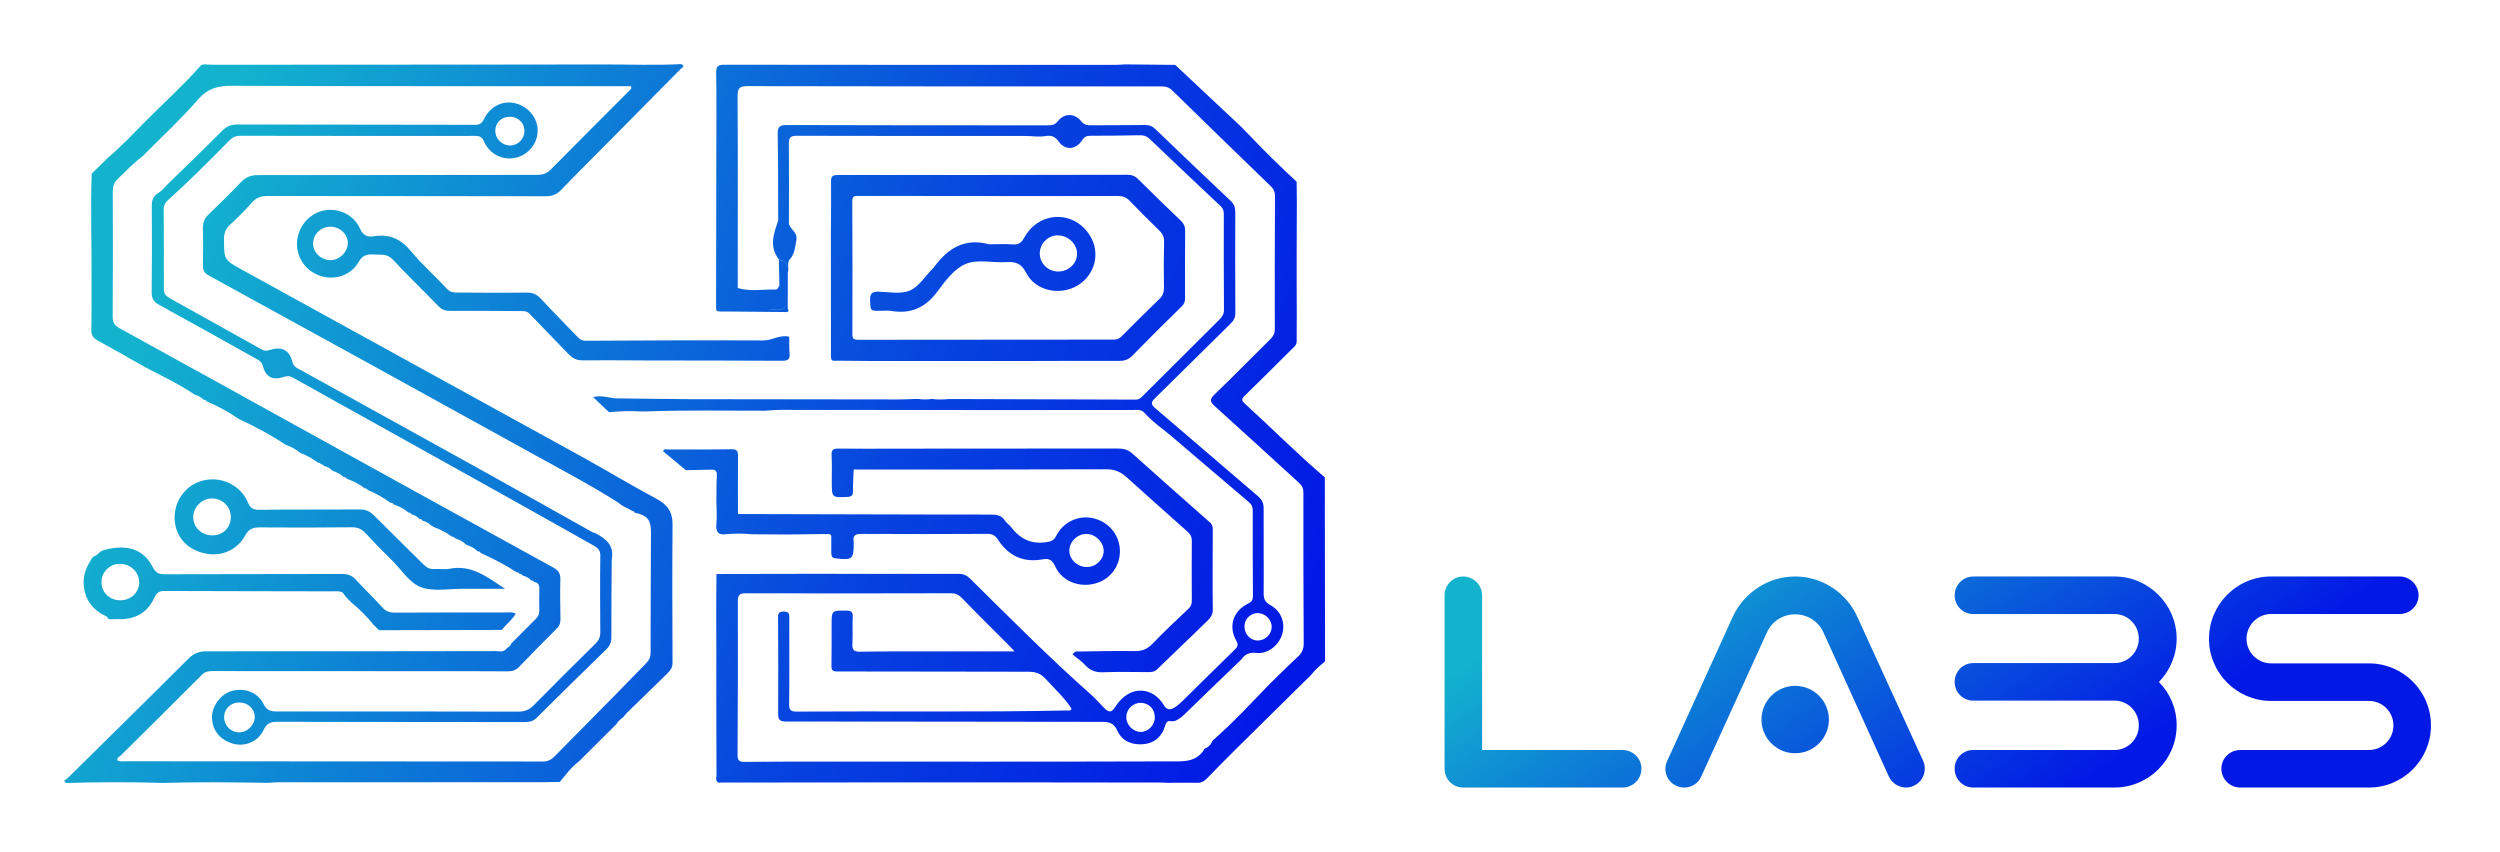 <svg width="273" height="93" viewBox="0 0 273 93" fill="none" xmlns="http://www.w3.org/2000/svg">
<rect width="273" height="93" fill="white"/>
<path d="M74.386 7C74.907 7.25 74.442 7.414 74.311 7.544C71.778 10.119 69.233 12.686 66.691 15.253C64.892 17.067 63.077 18.867 61.308 20.708C60.823 21.215 60.339 21.431 59.627 21.431C49.492 21.408 39.357 21.42 29.223 21.401C28.522 21.401 28.003 21.569 27.53 22.102C26.77 22.955 25.962 23.774 25.116 24.542C24.606 25.004 24.453 25.5 24.46 26.163C24.482 28.365 24.457 28.373 26.391 29.435C38.765 36.242 51.143 43.043 63.514 49.861C66.241 51.363 68.901 52.98 71.647 54.444C72.851 55.085 73.454 55.867 73.443 57.275C73.395 62.328 73.424 67.381 73.439 72.434C73.439 72.966 73.111 73.302 72.787 73.626C71.375 75.016 69.948 76.387 68.528 77.773C68.342 77.956 68.182 78.164 68.011 78.361C67.724 78.548 67.486 78.779 67.307 79.073C65.954 80.422 64.598 81.771 63.245 83.12C62.72 83.53 62.247 83.996 61.837 84.524C61.785 84.591 61.729 84.659 61.677 84.722C61.494 84.942 61.311 85.166 61.125 85.386C60.536 85.397 59.951 85.415 59.362 85.415C49.671 85.419 39.976 85.423 30.284 85.427C29.934 85.427 29.584 85.467 29.233 85.489C25.41 85.422 21.588 85.382 17.765 85.497C14.236 85.385 10.711 85.401 7.183 85.505C7.123 85.419 7.06 85.333 7 85.251C7.138 85.15 7.291 85.062 7.414 84.942C11.807 80.613 16.207 76.294 20.57 71.931C21.166 71.335 21.756 71.122 22.575 71.122C33.09 71.133 43.605 71.118 54.12 71.1C54.53 71.1 55.018 71.278 55.327 70.802C55.562 70.671 55.749 70.493 55.86 70.239C56.743 69.356 57.63 68.477 58.506 67.586C58.729 67.359 58.897 67.094 58.89 66.74C58.875 65.924 58.881 65.108 58.893 64.292C58.9 63.89 58.774 63.611 58.338 63.555L58.326 63.547C58.255 63.409 58.129 63.368 57.983 63.368L57.98 63.364C57.746 63.089 57.44 62.947 57.097 62.861L57.074 62.85C57.004 62.72 56.888 62.675 56.751 62.675L56.735 62.668C56.665 62.53 56.546 62.485 56.4 62.485L56.397 62.481C55.171 61.662 53.852 61.009 52.518 60.395L52.491 60.38C52.424 60.246 52.309 60.2 52.167 60.204L52.152 60.197C51.81 59.855 51.393 59.642 50.935 59.5L50.919 59.489C50.58 59.135 50.163 58.923 49.701 58.789L49.685 58.781C49.611 58.644 49.488 58.602 49.343 58.602C48.758 58.141 48.091 57.831 47.401 57.562C47.286 57.499 47.171 57.436 47.056 57.369C46.813 57.105 46.508 56.952 46.161 56.87L46.139 56.858C46.072 56.728 45.96 56.676 45.818 56.68L45.804 56.672C45.573 56.4 45.271 56.251 44.932 56.158L44.916 56.147C44.845 56.013 44.73 55.964 44.585 55.964L44.577 55.961C44.123 55.54 43.572 55.29 42.998 55.085L42.99 55.081C42.912 54.947 42.789 54.899 42.644 54.902C41.872 54.347 41.056 53.87 40.177 53.513L40.158 53.501C40.084 53.371 39.968 53.322 39.823 53.326L39.815 53.322C39.242 52.849 38.575 52.536 37.882 52.283L37.863 52.272C37.792 52.134 37.673 52.097 37.531 52.097L37.52 52.089C37.17 51.754 36.748 51.545 36.294 51.399L36.275 51.389C36.044 51.117 35.747 50.968 35.404 50.89L35.374 50.874C35.307 50.748 35.195 50.7 35.058 50.703L35.035 50.692C34.964 50.562 34.845 50.517 34.707 50.517L34.696 50.51C34.108 50.063 33.47 49.705 32.773 49.451L32.766 49.447C32.304 49.041 31.763 48.773 31.189 48.568L31.183 48.565C29.562 47.476 27.84 46.582 26.077 45.747L26.066 45.744C24.96 44.98 23.786 44.339 22.545 43.817L22.534 43.81C22.46 43.676 22.34 43.631 22.195 43.631L22.188 43.627C21.957 43.351 21.651 43.206 21.309 43.12L21.289 43.109C19.564 41.955 17.698 41.049 15.854 40.102L15.846 40.095C14.109 39.115 12.384 38.116 10.637 37.166C10.126 36.887 9.962 36.551 9.974 35.977C10.015 34.04 9.989 32.099 9.996 30.161C10.015 26.431 9.877 22.701 10.015 18.972L10.019 18.968C10.082 18.897 10.138 18.842 10.193 18.782C10.376 18.607 10.555 18.435 10.737 18.26C10.797 18.204 10.857 18.145 10.916 18.085C10.976 18.026 11.035 17.97 11.091 17.91C11.15 17.851 11.211 17.794 11.271 17.734L11.796 17.209H11.803C13.189 16.039 14.438 14.727 15.708 13.435C17.783 11.326 19.993 9.351 21.953 7.131C22.028 7.101 22.098 7.075 22.173 7.045L22.247 7.06L22.318 7.026C22.609 7.041 22.903 7.07 23.193 7.07C29.304 7.07 35.412 7.063 41.523 7.06C49.656 7.052 57.794 7.056 65.928 7.037C68.748 7.03 71.565 7.153 74.386 7ZM128.332 7.086C130.743 9.348 133.154 11.609 135.564 13.871C135.907 14.225 136.254 14.579 136.597 14.933C138.203 16.628 139.879 18.256 141.593 19.844C141.6 20.552 141.608 21.26 141.615 21.968C141.612 23.439 141.604 24.911 141.601 26.379C141.601 26.55 141.6 26.726 141.597 26.898V31.67C141.597 32.076 141.601 32.486 141.601 32.893C141.601 33.071 141.601 33.254 141.604 33.433V34.83C141.604 35.009 141.604 35.191 141.601 35.37C141.601 35.661 141.6 35.952 141.597 36.242V36.607C141.597 36.838 141.601 37.07 141.601 37.301C141.578 37.733 141.239 37.952 140.975 38.217C139.294 39.89 137.617 41.566 135.914 43.221C135.586 43.541 135.549 43.721 135.903 44.045C138.843 46.724 141.645 49.548 144.671 52.13C144.678 58.818 144.685 65.507 144.696 72.191L144.727 72.184C144.656 72.251 144.585 72.319 144.515 72.382C143.997 72.777 143.542 73.235 143.136 73.745C143.057 73.82 142.983 73.894 142.904 73.965C140.296 76.54 137.685 79.107 135.08 81.686C133.973 82.781 132.877 83.887 131.797 85.005C131.514 85.296 131.208 85.475 130.806 85.482C130.511 85.479 130.221 85.478 129.927 85.475H128.156C127.981 85.478 127.803 85.486 127.628 85.489C127.337 85.478 127.043 85.456 126.752 85.456C116.632 85.437 106.509 85.434 96.389 85.438C90.52 85.438 84.655 85.452 78.786 85.456C78.667 85.46 78.548 85.46 78.429 85.464C78.079 85.233 78.246 84.878 78.242 84.58C78.224 81.983 78.224 79.386 78.22 76.789V73.965C78.22 72.907 78.224 71.852 78.224 70.794C78.22 69.736 78.217 68.673 78.213 67.615C78.213 66.911 78.212 66.207 78.216 65.507V65.149C78.223 64.326 78.231 63.502 78.238 62.679C81.584 62.671 84.934 62.66 88.28 62.66C93.743 62.66 99.205 62.679 104.671 62.664C105.218 62.664 105.58 62.835 105.968 63.215C110.312 67.511 114.612 71.848 119.191 75.898C119.672 76.323 120.089 76.827 120.544 77.281C121.133 77.866 121.372 77.826 121.815 77.147C123.406 74.696 125.932 75.034 127.087 76.998C127.422 77.572 127.818 77.531 128.254 77.267C128.6 77.054 128.906 76.767 129.2 76.481C131.086 74.629 132.956 72.762 134.853 70.921C135.177 70.604 135.237 70.391 135.002 69.967C134.119 68.372 134.64 66.736 136.298 65.909C136.715 65.701 136.827 65.484 136.823 65.049C136.797 61.964 136.79 58.882 136.801 55.797C136.801 55.38 136.697 55.1 136.369 54.824C133.545 52.436 130.739 50.021 127.918 47.625C126.923 46.783 125.832 46.056 124.964 45.069C124.602 44.66 124.091 44.772 123.637 44.772C118.525 44.768 113.417 44.782 108.305 44.778C100.61 44.775 92.912 44.764 85.218 44.76C84.663 44.76 84.107 44.82 83.552 44.85C79.274 44.857 74.993 44.771 70.716 44.924C70.47 44.928 70.22 44.932 69.975 44.932C68.816 44.839 67.656 44.92 66.501 45.006L66.486 44.995C66.43 44.943 66.374 44.894 66.322 44.842C65.819 44.365 65.32 43.884 64.769 43.362C65.711 43.098 66.546 43.5 67.403 43.504C70.011 43.523 72.623 43.582 75.231 43.59C82.915 43.608 90.598 43.613 98.281 43.62C98.691 43.62 99.101 43.598 99.511 43.583C99.76 43.576 100.01 43.571 100.26 43.563C100.763 43.638 101.266 43.642 101.769 43.563C102.387 43.653 103.005 43.639 103.62 43.575H104.225C110.835 43.594 117.445 43.613 124.051 43.639C124.345 43.639 124.527 43.5 124.725 43.303C127.527 40.497 130.34 37.699 133.153 34.904C133.455 34.606 133.66 34.316 133.656 33.847C133.63 30.352 133.634 26.852 133.638 23.357C133.638 23.015 133.559 22.761 133.295 22.512C130.702 20.079 128.123 17.634 125.552 15.179C125.224 14.866 124.893 14.757 124.453 14.769C122.661 14.806 120.868 14.825 119.076 14.825C118.655 14.825 118.406 14.933 118.16 15.316C117.486 16.363 116.322 16.45 115.618 15.466C115.227 14.918 114.799 14.75 114.214 14.854C113.45 14.985 112.694 14.847 111.938 14.847C103.621 14.843 95.308 14.854 86.991 14.828C86.25 14.824 86.142 15.089 86.145 15.737C86.172 18.647 86.153 21.554 86.149 24.464L86.147 24.463C86.34 25.084 87.124 25.371 86.958 26.253C86.828 26.942 86.79 27.616 86.357 28.201C85.832 28.63 86.223 29.252 86.033 29.755C86.182 28.954 85.795 28.522 85.058 28.332C83.966 26.939 84.487 25.511 84.976 24.088C84.978 24.088 84.98 24.087 84.981 24.087C84.967 20.95 84.982 17.813 84.923 14.68C84.908 13.897 85.076 13.651 85.914 13.654C95.404 13.688 104.895 13.681 114.385 13.685C114.828 13.685 115.175 13.666 115.514 13.237C116.24 12.324 117.333 12.339 118.078 13.252C118.391 13.636 118.711 13.684 119.132 13.681C121.099 13.666 123.071 13.677 125.038 13.651C125.519 13.644 125.861 13.8 126.204 14.132C128.913 16.74 131.633 19.337 134.368 21.915C134.744 22.269 134.894 22.627 134.894 23.138C134.879 26.811 134.879 30.482 134.901 34.155C134.905 34.677 134.722 35.012 134.356 35.366C131.607 38.056 128.891 40.784 126.134 43.475C125.653 43.944 125.671 44.172 126.186 44.607C129.927 47.782 133.631 50.998 137.364 54.18C137.807 54.556 137.994 54.944 137.99 55.528C137.972 58.614 138.016 61.699 137.99 64.784C137.987 65.417 138.15 65.767 138.731 66.084C139.916 66.736 140.381 68.022 140.013 69.251C139.64 70.496 138.426 71.446 137.17 71.297C136.41 71.207 135.941 71.457 135.542 72.023C133.545 73.946 131.544 75.865 129.562 77.799C129.189 78.164 128.82 78.515 128.336 78.72C128.221 78.735 128.109 78.753 127.993 78.768C127.587 78.693 127.381 78.723 127.229 79.256C126.901 80.403 126.092 81.159 124.833 81.268C123.607 81.372 122.526 80.918 122.038 79.83C121.639 78.943 121.133 78.827 120.306 78.827C108.818 78.823 97.331 78.786 85.844 78.79C85.128 78.79 84.972 78.585 84.976 77.911C85.002 74.476 84.975 71.036 84.968 67.597C84.968 67.183 84.886 66.8 85.549 66.781C86.26 66.763 86.19 67.168 86.19 67.623C86.187 70.708 86.212 73.794 86.175 76.879C86.167 77.553 86.369 77.713 87.014 77.706C96.854 77.639 106.699 77.788 116.539 77.583C116.695 77.579 116.896 77.665 117.016 77.39C116.229 76.168 115.138 75.187 114.154 74.106C113.621 73.522 113.059 73.353 112.31 73.353C105.346 73.353 98.386 73.32 91.422 73.324C90.897 73.324 90.785 73.175 90.796 72.69C90.826 71.222 90.807 69.754 90.811 68.282C90.811 66.64 90.811 66.666 92.416 66.677C92.945 66.68 93.143 66.811 93.117 67.37C93.069 68.339 93.139 69.311 93.083 70.276C93.042 70.958 93.225 71.178 93.947 71.167C95.475 71.141 97.003 71.132 98.53 71.13H110.789C110.517 70.835 110.365 70.667 110.208 70.507C108.487 68.782 106.747 67.068 105.052 65.316C104.694 64.944 104.358 64.784 103.844 64.784C96.38 64.803 88.917 64.81 81.454 64.788C80.757 64.784 80.568 64.974 80.571 65.667C80.59 71.249 80.575 76.831 80.541 82.412C80.537 83.034 80.713 83.209 81.327 83.198C84.058 83.165 86.793 83.168 89.524 83.168C102.245 83.168 114.971 83.184 127.691 83.143C129.085 83.139 130.665 83.317 131.548 81.749C131.972 81.596 132.244 81.294 132.408 80.881C134.614 78.954 136.604 76.808 138.635 74.703C139.667 73.701 140.68 72.683 141.734 71.707C142.178 71.297 142.368 70.876 142.364 70.258C142.331 64.766 142.324 59.273 142.331 53.781C142.331 53.323 142.189 53.028 141.857 52.727C138.791 49.943 135.747 47.134 132.669 44.365C132.14 43.888 132.062 43.623 132.617 43.087C134.689 41.09 136.701 39.033 138.75 37.01C139.063 36.7 139.212 36.391 139.208 35.937C139.197 31.089 139.204 26.245 139.23 21.398C139.234 20.939 139.078 20.634 138.765 20.332C135.176 16.859 131.596 13.379 128.026 9.888C127.68 9.549 127.326 9.437 126.856 9.437C111.788 9.44 96.72 9.441 81.651 9.407C80.783 9.404 80.537 9.586 80.545 10.499C80.586 17.483 80.563 24.466 80.56 31.45C81.926 31.866 83.322 31.584 84.707 31.614C84.949 31.618 84.986 31.346 85.109 31.193C85.091 30.246 85.072 29.298 85.054 28.351C85.791 28.541 86.178 28.973 86.029 29.77C86.026 30.959 86.022 32.144 86.022 33.332C86.022 33.455 86.026 33.578 86.026 33.701C86.052 33.787 86.082 33.872 86.108 33.958C86.053 33.98 86.022 34.021 86.011 34.077C83.887 34.059 81.767 34.036 79.644 34.018H78.634C78.455 33.992 78.257 34.006 78.193 33.772C78.223 33.723 78.227 33.671 78.197 33.619C78.205 28.064 78.212 22.512 78.22 16.956C78.224 13.96 78.254 10.961 78.205 7.965C78.194 7.197 78.429 7.064 79.141 7.067C93.367 7.09 107.589 7.086 121.815 7.082C122.165 7.082 122.515 7.049 122.865 7.03C124.687 7.049 126.51 7.067 128.332 7.086ZM25.31 9.37C23.775 9.363 22.664 9.657 21.602 10.89C19.807 12.976 17.765 14.847 15.827 16.811C15.768 16.874 15.708 16.942 15.648 17.005L15.641 16.993C14.642 17.768 13.752 18.659 12.854 19.538C12.47 19.914 12.317 20.321 12.317 20.861C12.332 25.444 12.335 30.027 12.306 34.61C12.302 35.225 12.515 35.545 13.044 35.836C19.248 39.242 25.436 42.677 31.633 46.098C41.22 51.396 50.811 56.695 60.409 61.971C60.968 62.28 61.215 62.608 61.192 63.264C61.148 64.702 61.181 66.144 61.203 67.582C61.207 67.984 61.129 68.309 60.827 68.61C59.434 70 58.055 71.405 56.688 72.821C56.33 73.19 55.945 73.316 55.438 73.312C52.529 73.286 49.623 73.294 46.713 73.294C38.896 73.29 31.082 73.287 23.265 73.283C22.825 73.283 22.445 73.294 22.072 73.667C19.132 76.626 16.155 79.547 13.196 82.49C13.044 82.639 12.772 82.718 12.802 83.026C13.104 83.194 13.431 83.131 13.74 83.131C28.931 83.138 44.123 83.139 59.315 83.157C59.884 83.157 60.246 82.919 60.603 82.55C62.828 80.288 65.064 78.037 67.292 75.775C68.402 74.647 69.501 73.503 70.611 72.374C70.913 72.065 71.044 71.725 71.044 71.278C71.044 66.9 71.07 62.526 71.085 58.148C71.089 56.75 70.704 56.292 69.277 55.968V55.972C69.248 55.882 69.218 55.796 69.095 55.822C68.584 55.498 67.984 55.327 67.537 54.898C64.441 52.924 61.184 51.228 57.977 49.451C46.262 42.964 34.524 36.518 22.787 30.079C22.288 29.803 22.15 29.494 22.157 28.973C22.183 27.62 22.191 26.271 22.157 24.919C22.142 24.315 22.314 23.86 22.754 23.439C23.961 22.281 25.161 21.11 26.312 19.895C26.841 19.337 27.393 19.117 28.164 19.121C38.329 19.128 48.493 19.099 58.658 19.095C59.254 19.095 59.713 18.946 60.142 18.514C63.033 15.589 65.943 12.686 68.846 9.772C68.928 9.687 68.998 9.594 68.89 9.411H46.593C39.498 9.409 32.404 9.4 25.31 9.37ZM52.957 12.806C53.605 11.628 54.805 11.028 56.046 11.232C57.365 11.452 58.456 12.503 58.669 13.759C58.878 15.003 58.285 16.241 57.16 16.893C55.61 17.794 53.606 17.161 52.868 15.477C52.656 14.989 52.41 14.84 51.899 14.84C43.352 14.851 34.8 14.843 26.253 14.828C25.784 14.828 25.436 14.948 25.094 15.298C22.888 17.537 20.671 19.765 18.331 21.863C18.026 22.139 17.876 22.441 17.876 22.858C17.891 25.765 17.903 28.675 17.892 31.581C17.888 32.069 18.111 32.322 18.502 32.542C21.866 34.409 25.224 36.283 28.581 38.165C28.86 38.322 29.096 38.337 29.408 38.232C30.768 37.789 31.599 38.195 31.939 39.544C32.076 40.084 32.468 40.207 32.837 40.408C39.488 44.093 46.15 47.767 52.797 51.456C56.75 53.651 60.689 55.875 64.635 58.081C64.758 58.152 64.899 58.185 65.033 58.237C66.192 58.834 67.09 59.59 66.8 61.084C66.781 63.905 66.751 66.721 66.763 69.542C66.766 70.116 66.609 70.525 66.192 70.928C63.644 73.398 61.11 75.888 58.595 78.392C58.218 78.764 57.831 78.85 57.339 78.85C48.318 78.838 39.297 78.846 30.276 78.82C29.546 78.817 29.125 78.988 28.79 79.699C28.179 80.996 26.778 81.566 25.467 81.216C24.055 80.836 23.171 79.752 23.148 78.358C23.126 77.11 24.121 75.784 25.328 75.448C26.699 75.068 28.16 75.608 28.786 76.886C29.125 77.575 29.557 77.694 30.235 77.694C39.021 77.683 47.808 77.688 56.594 77.71C57.294 77.714 57.801 77.509 58.293 77.006C60.517 74.744 62.769 72.508 65.03 70.283C65.391 69.926 65.555 69.557 65.552 69.047C65.533 66.256 65.515 63.465 65.556 60.674C65.563 60.037 65.216 59.791 64.776 59.545C61.371 57.63 57.969 55.711 54.556 53.81C47.04 49.619 39.517 45.442 32.002 41.246C31.629 41.038 31.328 41.034 30.933 41.172C29.767 41.571 28.999 41.157 28.697 39.946C28.585 39.495 28.272 39.343 27.944 39.16C24.431 37.2 20.924 35.225 17.392 33.299C16.796 32.975 16.557 32.617 16.564 31.932C16.598 28.757 16.599 25.586 16.576 22.411C16.572 21.782 16.77 21.386 17.31 21.055C17.723 20.812 18.033 20.387 18.387 20.037C20.343 18.13 22.314 16.244 24.236 14.307C24.728 13.811 25.194 13.595 25.913 13.595C34.58 13.621 43.247 13.599 51.914 13.629C52.596 13.633 52.719 13.234 52.957 12.806ZM26.163 76.711C25.187 76.7 24.465 77.4 24.476 78.347C24.487 79.241 25.228 79.979 26.107 79.972C27.02 79.964 27.81 79.189 27.817 78.295C27.821 77.423 27.091 76.722 26.163 76.711ZM124.599 76.752C123.697 76.733 122.977 77.453 122.992 78.347C123.011 79.185 123.742 79.919 124.562 79.927C125.385 79.93 126.104 79.192 126.107 78.343C126.111 77.438 125.481 76.771 124.599 76.752ZM122.035 48.977C122.646 48.978 123.157 49.082 123.634 49.511C126.454 52.041 129.293 54.552 132.136 57.056C132.423 57.309 132.435 57.596 132.435 57.924C132.427 60.804 132.397 63.685 132.438 66.561C132.45 67.31 131.961 67.672 131.551 68.078C129.837 69.77 128.075 71.412 126.35 73.093C126.055 73.376 125.746 73.394 125.389 73.394C123.742 73.387 122.095 73.347 120.455 73.41C119.613 73.444 119.002 73.197 118.45 72.575C118.066 72.147 117.552 71.834 117.112 71.45C117.463 71.025 117.716 71.144 117.929 71.144C119.926 71.115 121.923 71.062 123.92 71.1C124.721 71.115 125.291 70.879 125.843 70.306C127.106 68.998 128.425 67.742 129.755 66.498C130.049 66.226 130.15 65.973 130.146 65.597C130.132 63.424 130.124 61.248 130.146 59.075C130.15 58.613 129.983 58.323 129.647 58.028C127.427 56.061 125.217 54.079 123.011 52.097C122.389 51.534 121.729 51.243 120.835 51.247C111.699 51.284 102.562 51.27 93.422 51.273C93.318 51.236 93.247 51.262 93.214 51.366C93.188 52.126 93.139 52.886 93.147 53.647C93.15 54.101 92.994 54.243 92.539 54.262C90.837 54.34 90.837 54.358 90.829 52.633C90.825 51.664 90.863 50.691 90.811 49.727C90.777 49.134 90.967 48.978 91.541 48.985C93.627 49.015 95.714 48.993 97.797 48.993C105.875 48.989 113.957 48.992 122.035 48.977ZM137.36 66.949C136.578 66.934 135.91 67.582 135.896 68.38C135.877 69.229 136.522 69.937 137.326 69.944C138.15 69.956 138.862 69.277 138.869 68.469C138.876 67.675 138.172 66.964 137.36 66.949ZM11.271 60.086C13.875 59.367 15.671 59.952 16.699 61.96C17.008 62.567 17.362 62.713 17.988 62.709C24.449 62.687 30.91 62.701 37.371 62.679C37.975 62.675 38.422 62.828 38.836 63.278C39.79 64.314 40.814 65.287 41.757 66.338C42.156 66.785 42.577 66.904 43.14 66.9C47.164 66.878 51.188 66.878 55.212 66.882C55.569 66.882 55.953 66.792 56.315 67.019C55.897 67.739 55.252 68.183 54.794 68.79C50.334 68.801 45.87 68.808 41.41 68.819C41.351 68.771 41.295 68.722 41.235 68.674L41.063 68.491L40.706 68.134H40.714C40.028 67.288 39.264 66.524 38.426 65.839V65.85C38.426 65.848 38.424 65.846 38.424 65.844L38.249 65.669C38.249 65.671 38.251 65.673 38.251 65.675L38.239 65.663C38.241 65.663 38.243 65.664 38.244 65.664L38.239 65.659C38.241 65.659 38.243 65.66 38.244 65.66L38.074 65.49L38.075 65.492L38.073 65.49C38.074 65.493 38.075 65.496 38.075 65.499L38.065 65.488C38.067 65.488 38.069 65.488 38.071 65.488C38.013 65.429 37.957 65.37 37.898 65.311L37.898 65.311C37.895 65.308 37.892 65.305 37.89 65.302H37.893C37.836 65.245 37.779 65.189 37.723 65.136H37.72C37.72 65.134 37.718 65.132 37.718 65.131C37.716 65.13 37.715 65.128 37.714 65.127H37.717C37.705 65.023 37.651 64.959 37.535 64.955L37.554 64.933C37.565 64.87 37.539 64.821 37.483 64.791C37.484 64.787 37.482 64.783 37.482 64.779C37.43 64.757 37.389 64.721 37.364 64.668L37.363 64.669C36.998 64.516 36.611 64.575 36.231 64.575C30.151 64.56 24.073 64.56 17.992 64.534C17.415 64.531 17.12 64.687 16.87 65.238C16.132 66.878 14.81 67.653 13.007 67.608C12.657 67.601 12.306 67.62 11.956 67.627L11.896 67.598H11.829C11.695 67.21 11.288 67.184 11.009 67.001C9.779 66.207 9.168 65.101 9.131 63.633C9.105 62.608 9.53 61.77 10.048 60.946H10.033L10.22 60.76V60.774C10.521 60.674 10.748 60.469 10.957 60.242C11.061 60.19 11.166 60.138 11.271 60.086ZM13.073 61.572C11.963 61.572 11.058 62.493 11.084 63.6C11.107 64.728 11.982 65.559 13.148 65.552C14.318 65.544 15.205 64.694 15.197 63.584C15.19 62.455 14.258 61.572 13.073 61.572ZM37.898 65.311C37.899 65.314 37.9 65.317 37.9 65.32L37.889 65.31C37.892 65.31 37.895 65.311 37.898 65.311ZM37.72 65.136C37.72 65.139 37.721 65.142 37.722 65.145L37.71 65.135C37.713 65.135 37.717 65.135 37.72 65.136ZM21.867 52.562C23.939 51.881 26.219 52.853 27.076 54.876C27.341 55.498 27.639 55.673 28.291 55.666C31.961 55.629 35.631 55.659 39.301 55.633C39.945 55.629 40.4 55.841 40.844 56.288C42.643 58.099 44.484 59.873 46.287 61.68C46.63 62.023 46.981 62.169 47.454 62.139C48.009 62.105 48.587 62.206 49.123 62.102C51.489 61.651 53.18 62.984 55.151 64.296C53.482 64.296 52.033 64.303 50.58 64.296C49.056 64.288 47.409 64.616 46.038 64.147C44.693 63.684 43.84 62.187 42.767 61.148C41.794 60.209 40.851 59.24 39.942 58.245C39.51 57.772 39.062 57.571 38.414 57.578C35.068 57.615 31.719 57.623 28.373 57.593C27.624 57.585 27.169 57.76 26.778 58.472C25.925 60.025 24.27 60.752 22.616 60.477C20.82 60.178 19.549 59.076 19.177 57.488C18.681 55.376 19.859 53.222 21.867 52.562ZM79.886 49.057C80.512 49.045 80.597 49.302 80.59 49.827C80.571 51.877 80.586 53.93 80.586 55.98C80.56 56.095 80.613 56.143 80.725 56.132C86.656 56.147 92.588 56.162 98.523 56.177C101.754 56.184 104.984 56.199 108.215 56.191C108.833 56.191 109.363 56.263 109.731 56.844C109.899 57.112 110.205 57.287 110.398 57.54C111.371 58.829 112.586 59.456 114.251 59.206C114.765 59.128 115.064 59.045 115.317 58.55C116.074 57.071 117.571 56.315 119.099 56.542C120.615 56.766 121.834 57.857 122.188 59.31C122.631 61.118 121.681 62.951 119.971 63.596C118.108 64.3 116.022 63.584 115.235 61.862C114.937 61.21 114.597 60.939 113.927 61.069C111.758 61.483 110.122 60.715 108.941 58.878C108.696 58.498 108.364 58.293 107.847 58.297C103.264 58.323 98.684 58.327 94.101 58.301C93.423 58.297 93.095 58.45 93.226 59.169C93.229 59.199 93.226 59.228 93.226 59.258C93.222 61.087 93.087 61.184 91.235 60.972C90.796 60.919 90.807 60.674 90.777 60.384V58.617C90.777 58.319 90.561 58.312 90.356 58.315C88.903 58.33 87.453 58.349 86 58.367C84.715 58.36 83.425 58.349 82.14 58.342C81.193 58.249 80.251 58.252 79.305 58.33C78.362 58.475 78.153 58.017 78.231 57.16C78.306 56.359 78.235 55.547 78.228 54.738C78.239 54.451 78.239 54.157 78.239 53.866C78.239 53.688 78.239 53.509 78.235 53.33C78.246 52.864 78.247 52.395 78.28 51.929C78.314 51.493 78.164 51.269 77.698 51.284C76.763 51.314 75.832 51.325 74.897 51.344C74.066 50.651 73.234 49.958 72.411 49.273C72.489 48.978 72.702 49.082 72.851 49.082C75.194 49.075 77.542 49.098 79.886 49.057ZM118.604 58.305C117.612 58.312 116.741 59.206 116.771 60.179C116.8 61.144 117.705 61.945 118.733 61.919C119.717 61.897 120.556 61.05 120.522 60.111C120.489 59.146 119.591 58.297 118.604 58.305ZM23.126 54.43C22.042 54.441 21.117 55.368 21.102 56.456C21.091 57.592 22.005 58.465 23.204 58.465C24.341 58.465 25.205 57.607 25.209 56.471C25.212 55.331 24.285 54.419 23.126 54.43ZM93.296 51.266C93.277 51.273 93.26 51.285 93.246 51.303L93.292 51.267C93.293 51.266 93.295 51.266 93.296 51.266ZM123.119 19.084C123.596 19.084 123.939 19.221 124.282 19.557C125.821 21.088 127.382 22.601 128.951 24.106C129.271 24.412 129.421 24.733 129.417 25.184C129.398 27.65 129.402 30.116 129.409 32.583C129.409 32.926 129.323 33.179 129.066 33.433C127.244 35.221 125.426 37.017 123.642 38.847C123.232 39.264 122.814 39.405 122.248 39.405C118.813 39.394 115.377 39.413 111.941 39.421H111.062C108.887 39.425 106.714 39.424 104.538 39.424H95.539C94.16 39.413 92.786 39.405 91.407 39.387C91.139 39.383 90.789 39.51 90.74 39.052C90.737 34.942 90.732 30.832 90.732 26.719C90.732 26.421 90.728 26.122 90.728 25.824C90.74 23.827 90.773 21.829 90.747 19.836C90.74 19.247 90.923 19.109 91.489 19.109C102.034 19.117 112.575 19.106 123.119 19.084ZM35.259 23.007C36.831 22.631 38.601 23.391 39.302 24.944C39.659 25.734 40.125 25.91 40.84 25.798C42.517 25.533 43.777 26.093 44.876 27.427C46.087 28.895 47.533 30.165 48.833 31.562C49.198 31.953 49.611 31.943 50.032 31.946C52.529 31.965 55.025 31.984 57.522 31.95C58.17 31.943 58.618 32.14 59.054 32.609C60.369 34.025 61.733 35.4 63.07 36.797C63.32 37.058 63.558 37.211 63.968 37.211C70.433 37.174 76.894 37.141 83.358 37.178C84.342 37.181 85.188 36.511 86.179 36.772C86.186 36.772 86.183 36.768 86.183 36.768C86.194 37.382 86.168 38.004 86.224 38.615C86.279 39.249 86.023 39.398 85.423 39.395C80.516 39.365 75.612 39.373 70.705 39.361C68.324 39.358 65.946 39.323 63.565 39.346C62.906 39.353 62.47 39.078 62.045 38.631C60.648 37.163 59.221 35.724 57.823 34.26C57.51 33.932 57.138 33.973 56.766 33.97C54.21 33.955 51.654 33.932 49.098 33.943C48.584 33.947 48.225 33.794 47.867 33.425C46.213 31.715 44.496 30.064 42.875 28.324C42.257 27.661 41.552 27.851 40.848 27.791C40.106 27.731 39.584 27.855 39.145 28.63C38.325 30.083 36.57 30.631 35.002 30.132C33.392 29.618 32.345 28.112 32.435 26.436C32.524 24.807 33.698 23.379 35.259 23.007ZM93.852 21.398C93.442 21.398 93.066 21.297 93.069 21.975C93.099 26.819 93.091 31.667 93.08 36.511C93.08 36.98 93.241 37.106 93.695 37.106C103.003 37.088 112.315 37.084 121.622 37.084C121.968 37.084 122.218 36.991 122.472 36.737C123.835 35.362 125.21 33.995 126.607 32.65C126.98 32.293 127.11 31.924 127.103 31.413C127.076 29.74 127.077 28.064 127.118 26.395C127.129 25.869 126.95 25.518 126.593 25.168C125.497 24.106 124.409 23.033 123.358 21.927C122.978 21.524 122.579 21.401 122.043 21.401C117.378 21.42 112.705 21.412 108.036 21.412V21.401C103.308 21.401 98.58 21.401 93.852 21.398ZM111.841 25.962C113.454 23.022 117.287 22.922 119.031 25.738C120.175 27.586 119.605 29.96 117.742 31.13C115.812 32.341 113.092 31.801 112.063 29.804C111.531 28.772 110.928 28.559 109.899 28.622C108.409 28.719 106.743 28.284 105.461 28.816C104.213 29.334 103.214 30.686 102.35 31.852C101.038 33.619 99.429 34.312 97.298 33.95C96.925 33.887 96.533 33.943 96.153 33.943C95.013 33.947 95.058 33.946 95.014 32.799C94.984 32.061 95.234 31.826 95.964 31.852C97.108 31.89 98.382 32.14 99.358 31.727C100.331 31.313 101.002 30.191 101.803 29.379C101.866 29.316 101.937 29.259 101.985 29.189C103.479 27.128 105.338 25.955 107.987 26.674C108.867 26.674 109.753 26.633 110.629 26.689C111.24 26.726 111.546 26.502 111.841 25.962ZM85.855 32.956C85.847 33.571 85.594 33.79 85.005 33.772C84.602 33.759 84.173 33.766 83.73 33.778C84.155 33.777 84.58 33.777 85.005 33.79C85.594 33.809 85.847 33.586 85.855 32.975V32.956ZM80.978 31.965H80.981V31.883H80.978V31.965ZM115.439 25.701C114.378 25.735 113.513 26.662 113.543 27.735C113.573 28.797 114.478 29.654 115.566 29.65C116.71 29.643 117.627 28.76 117.616 27.672C117.605 26.595 116.576 25.664 115.439 25.701ZM36.108 24.755C35.087 24.744 34.23 25.53 34.19 26.524C34.148 27.534 35.027 28.406 36.093 28.41C37.054 28.414 37.96 27.53 37.982 26.565C38.005 25.601 37.144 24.77 36.108 24.755ZM55.678 12.753C54.761 12.753 54.105 13.368 54.086 14.251C54.067 15.123 54.798 15.876 55.674 15.891C56.52 15.905 57.242 15.209 57.265 14.355C57.287 13.439 56.609 12.753 55.678 12.753Z" fill="url(#paint0_linear_2245_660)"/>
<path d="M177.179 81.9C178.309 81.9 179.245 82.803 179.245 83.933C179.245 85.095 178.309 85.999 177.179 85.999H159.78C158.65 85.999 157.746 85.095 157.746 83.933V65.017C157.746 63.888 158.65 62.952 159.78 62.952C160.91 62.952 161.846 63.888 161.846 65.017V81.9H177.179Z" fill="url(#paint1_linear_2245_660)"/>
<path d="M202.813 67.341L210.011 83.094C210.463 84.127 210.011 85.354 208.979 85.805C208.72 85.935 208.43 85.999 208.139 85.999C207.365 85.999 206.622 85.547 206.267 84.805L199.101 69.02C198.552 67.826 197.326 67.083 196.034 67.083C194.711 67.083 193.517 67.826 192.968 69.02L185.769 84.805C185.317 85.838 184.091 86.29 183.058 85.805C182.025 85.354 181.573 84.127 182.057 83.094L189.223 67.341C190.45 64.695 193.097 62.952 196.034 62.952C198.94 62.952 201.619 64.695 202.813 67.341ZM196.034 74.895C198.068 74.895 199.714 76.541 199.714 78.575C199.714 80.609 198.068 82.255 196.034 82.255C194.001 82.255 192.354 80.609 192.354 78.575C192.354 76.541 194.001 74.895 196.034 74.895Z" fill="url(#paint2_linear_2245_660)"/>
<path d="M230.911 62.952C234.623 62.952 237.69 66.018 237.69 69.73C237.69 71.57 236.947 73.249 235.753 74.475C236.947 75.67 237.69 77.348 237.69 79.188V79.22C237.69 82.965 234.623 85.999 230.911 85.999H215.481C214.352 85.999 213.448 85.095 213.448 83.933C213.448 82.803 214.352 81.9 215.481 81.9H230.911C232.364 81.9 233.558 80.705 233.558 79.22V79.188C233.558 77.703 232.364 76.509 230.911 76.509H215.481C214.352 76.509 213.448 75.605 213.448 74.475C213.448 73.313 214.352 72.409 215.481 72.409H230.911C232.364 72.409 233.558 71.215 233.558 69.73C233.558 68.278 232.364 67.051 230.911 67.051H215.481C214.352 67.051 213.448 66.147 213.448 65.017C213.448 63.888 214.352 62.952 215.481 62.952H230.911Z" fill="url(#paint3_linear_2245_660)"/>
<path d="M258.683 72.442C262.427 72.442 265.462 75.476 265.462 79.22C265.462 82.965 262.427 85.999 258.683 85.999H244.641C243.511 85.999 242.575 85.095 242.575 83.933C242.575 82.803 243.511 81.9 244.641 81.9H258.683C260.168 81.9 261.362 80.705 261.362 79.22C261.362 77.736 260.168 76.541 258.683 76.541H247.998C244.254 76.541 241.22 73.475 241.22 69.763C241.22 66.018 244.254 62.952 247.998 62.952H262.04C263.17 62.952 264.106 63.888 264.106 65.017C264.106 66.147 263.17 67.051 262.04 67.051H247.998C246.514 67.051 245.319 68.278 245.319 69.763C245.319 71.215 246.514 72.442 247.998 72.442H258.683Z" fill="url(#paint4_linear_2245_660)"/>
<defs>
<linearGradient id="paint0_linear_2245_660" x1="16.684" y1="31.748" x2="137.733" y2="78.553" gradientUnits="userSpaceOnUse">
<stop stop-color="#13B3CE"/>
<stop offset="0.644" stop-color="#0642DF"/>
<stop offset="1" stop-color="#0219E5"/>
</linearGradient>
<linearGradient id="paint1_linear_2245_660" x1="157.639" y1="63.436" x2="189.957" y2="110.91" gradientUnits="userSpaceOnUse">
<stop offset="0.152" stop-color="#13B3CE"/>
<stop offset="1" stop-color="#0219E5"/>
</linearGradient>
<linearGradient id="paint2_linear_2245_660" x1="157.639" y1="63.436" x2="189.957" y2="110.91" gradientUnits="userSpaceOnUse">
<stop offset="0.152" stop-color="#13B3CE"/>
<stop offset="1" stop-color="#0219E5"/>
</linearGradient>
<linearGradient id="paint3_linear_2245_660" x1="157.639" y1="63.436" x2="189.957" y2="110.91" gradientUnits="userSpaceOnUse">
<stop offset="0.152" stop-color="#13B3CE"/>
<stop offset="1" stop-color="#0219E5"/>
</linearGradient>
<linearGradient id="paint4_linear_2245_660" x1="157.639" y1="63.436" x2="189.957" y2="110.91" gradientUnits="userSpaceOnUse">
<stop offset="0.152" stop-color="#13B3CE"/>
<stop offset="1" stop-color="#0219E5"/>
</linearGradient>
</defs>
</svg>
